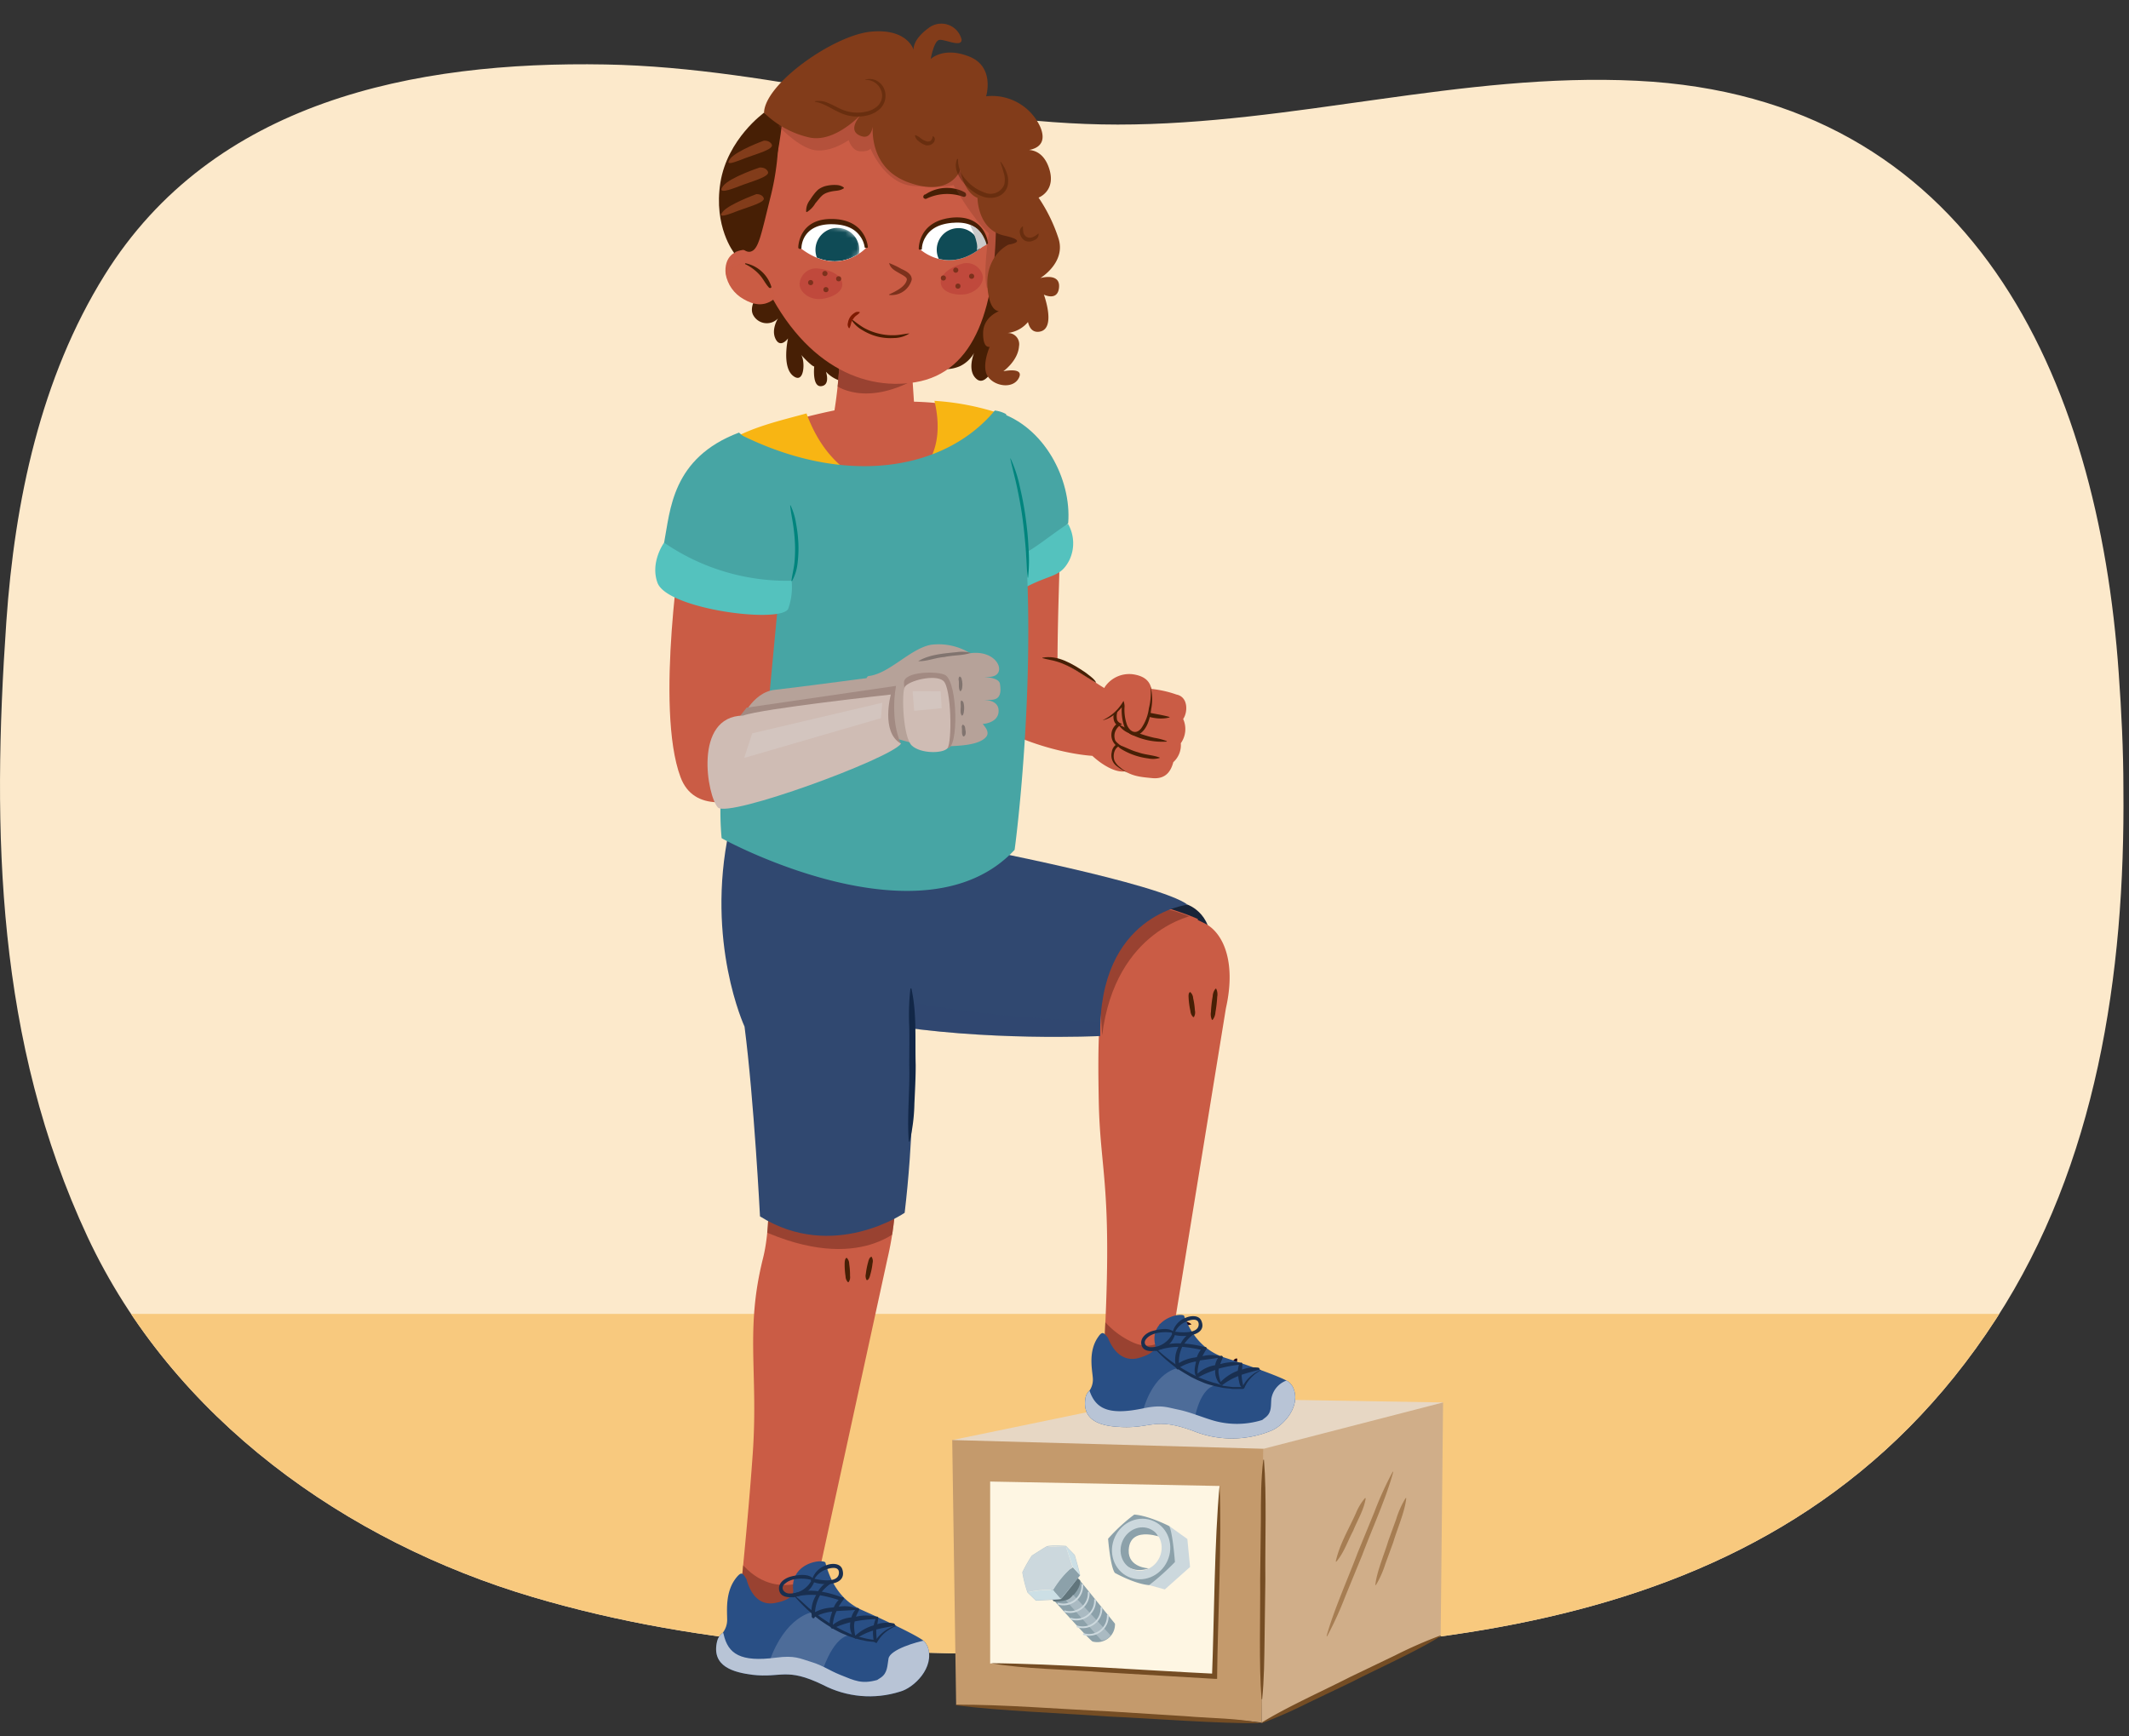 <svg xmlns="http://www.w3.org/2000/svg" xmlns:xlink="http://www.w3.org/1999/xlink" width="380" height="310" viewBox="0 0 380 310"><rect x="0" y="0" width="380" height="310" fill="#333333" stroke="none"/><defs><clipPath id="a"><path d="M379,140.75c.33,33.39-4.85,67.15-22.71,94.69C318.34,294,251,295.37,189.48,295.37c-31.94,0-63.4-1.08-94.35-10.24-33.28-9.85-64.3-31.81-79.51-64.32C-.63,186-1.49,148.69,1.13,111c1.5-21.63,6.14-43.55,17.52-61.85C38,18,74,10.9,108.06,11.51c30.89.55,60.49,10.73,91.45,10.73,31.33,0,61.43-9.35,92.66-7.82,59.76,2.92,82.35,52.93,86,105.82C378.65,127,379,133.88,379,140.75Z" fill="#fce9cb"/></clipPath><clipPath id="b"><path d="M153.15,148.16c-14.32-3.34-21.48,1.27-21.48,1.27s-5.09,11,1.91,32.75c0,0,5.94,29.13,2.62,42.41-3.25,12.95-.82,20.37-1.85,35s-2.65,28.27-2.41,28.27l3.2,2.86,9.25-1.69,14-64.27a59.2,59.2,0,0,0,1.45-9.82l2.55-40.19S167.47,151.5,153.15,148.16Z" fill="#ca5c45"/></clipPath><clipPath id="c"><path d="M214.85,164.76a33,33,0,0,0-7.77-2.76c-.5-.11-3.8-.64-4.07-.35a20.34,20.34,0,0,0-4.17,7c-3.06,8-2.87,19.12-2.73,27.58.21,13.52,2.7,15.41.8,47.22l3.27,4.87,8-3L218.81,180C220.72,171.55,218.23,166.3,214.85,164.76Z" fill="#ca5c45"/></clipPath><clipPath id="d"><path d="M230.75,247.6a3.57,3.57,0,0,0-.68-.85c-1.1-.87-8.58-3.44-11.38-4.34-2.5-.81-5.53-2.67-7.37-7.55-1-.54-6.15.79-5.14,5.21.29,1.29-1.72,2-2.76,2.32-4.09,1.25-5.56-3.41-5.67-3.55-.7-.91-1-1.23-1.7-.21-1.82,2.52-1.14,5.71-1,7.3a3.48,3.48,0,0,1-.57,2.31,2.34,2.34,0,0,0-.75,1.44c-.66,4.4,3.53,5,6.75,5.1,5.15.16,5.79-1.79,12.49.68a18.38,18.38,0,0,0,13.68.06C229,254.7,232.39,251,230.75,247.6Z" fill="none"/></clipPath><clipPath id="e"><path d="M165.58,294a3.81,3.81,0,0,0-.6-.95c-1-1-8.32-4.36-11-5.55-2.44-1.06-5.31-3.28-6.67-8.58-.95-.65-6.29.31-5.73,5,.16,1.39-1.94,2-3,2.21-4.26,1-5.26-4.07-5.36-4.23-.62-1-.84-1.38-1.7-.36-2.1,2.49-1.74,5.91-1.73,7.6a3.8,3.8,0,0,1-.8,2.38A2.55,2.55,0,0,0,128,293c-1.11,4.58,3.06,5.58,6.3,6,5.19.61,6-1.38,12.56,1.79A18,18,0,0,0,160.66,302C163.06,301.36,166.89,297.76,165.58,294Z" fill="none"/></clipPath><clipPath id="f"><path d="M173.51,151.3s33.39,6.41,38.48,10.22c0,0-16,1.7-15.61,23.44,0,0-20.8,1-38.93-2.16l-6.53-30.19Z" fill="#304870"/></clipPath><clipPath id="g"><path d="M149.93,61.65A80.46,80.46,0,0,1,148.65,75c1,2.27,2.77,2,6.94,1.8a9.53,9.53,0,0,0,7.62-3.89l-.75-11.35Z" fill="#ca5c45"/></clipPath><clipPath id="h"><path d="M129.52,48.93c-.33-3,1.55-4.49,4-4.32,1.31.09,3.67,2.27,4.35,3.88.25.57,1.68,3.77.41,4.8-1.89,1.55-3.78,1.15-5.57.1A6.44,6.44,0,0,1,129.52,48.93Z" fill="none"/></clipPath><clipPath id="i"><path d="M154.64,44.21s-4.89,5.48-11.87,0c0,0,0-4.8,5.59-4.94A5.84,5.84,0,0,1,154.64,44.21Z" fill="none"/></clipPath><mask id="j" x="140.38" y="39.99" width="13.54" height="8.52" maskUnits="userSpaceOnUse"><path d="M140.38,42.76s5.58-6.26,13.54,0c0,0,0,5.47-6.38,5.64A6.66,6.66,0,0,1,140.38,42.76Z" fill="#fff"/></mask><clipPath id="k"><path d="M164.32,44.53s5.37,5,11.78-1.16c0,0-.47-4.76-6-4.38A5.83,5.83,0,0,0,164.32,44.53Z" fill="none"/></clipPath><clipPath id="l"><path d="M164,45s6.84,4.85,14.06-2.06c0,0-.53-5.38-6.79-4.94S164,45,164,45Z" fill="none"/></clipPath></defs><g style="isolation:isolate"><path d="M379,140.75c.33,33.39-4.85,67.15-22.71,94.69C318.34,294,251,295.37,189.48,295.37c-31.94,0-63.4-1.08-94.35-10.24-33.28-9.85-64.3-31.81-79.51-64.32C-.63,186-1.49,148.69,1.13,111c1.5-21.63,6.14-43.55,17.52-61.85C38,18,74,10.9,108.06,11.51c30.89.55,60.49,10.73,91.45,10.73,31.33,0,61.43-9.35,92.66-7.82,59.76,2.92,82.35,52.93,86,105.82C378.65,127,379,133.88,379,140.75Z" fill="#fce9cb"/><g clip-path="url(#a)"><rect x="-23.45" y="234.57" width="421.92" height="148.91" fill="#f8c97e"/></g><path d="M212,161.52s5.22,1.81,3.84,8.81l-9.65,11.77-9.8,2.86-4.09-11.56,9.54-12.62Z" fill="#182438"/><path d="M257.57,250.38l-51-.85L170,257.09s6.13,13,6.11,12,70.21-1.93,70.21-1.93Z" fill="#e7d7c4"/><path d="M153.15,148.16c-14.32-3.34-21.48,1.27-21.48,1.27s-5.09,11,1.91,32.75c0,0,5.94,29.13,2.62,42.41-3.25,12.95-.82,20.37-1.85,35s-2.65,28.27-2.41,28.27l3.2,2.86,9.25-1.69,14-64.27a59.2,59.2,0,0,0,1.45-9.82l2.55-40.19S167.47,151.5,153.15,148.16Z" fill="#ca5c45"/><g clip-path="url(#b)"><path d="M161.42,218.64s-7.63,9.23-25.93.79l-3.18-7.79,29.91-2.55Z" fill="#803627" opacity="0.67"/><path d="M146.63,280.84s-7.91,5.89-14.44-1.9l-1.31,8.75,10,3.81,7.65-3.77-1.92-6.89" fill="#803627" opacity="0.67"/></g><path d="M172.08,152.93s33.3,7.32,41.73,11.14l-3.07,16.07s-21.79,6-59,.79Z" fill="#ca5c45"/><path d="M214.85,164.76a33,33,0,0,0-7.77-2.76c-.5-.11-3.8-.64-4.07-.35a20.34,20.34,0,0,0-4.17,7c-3.06,8-2.87,19.12-2.73,27.58.21,13.52,2.7,15.41.8,47.22l3.27,4.87,8-3L218.81,180C220.72,171.55,218.23,166.3,214.85,164.76Z" fill="#ca5c45"/><g clip-path="url(#c)"><path d="M213.29,163.33s-14.21,2.44-16.57,21.51l-.21-3.38s-3.11-12.62-3.11-13.1,10-14.79,10-14.79Z" fill="#803627" opacity="0.67"/><path d="M211.38,234.07s-3,8.75-9.55,5.41a14.91,14.91,0,0,1-7.79-9.23v13.21s8.27,5.41,8.75,5.25,10.6-5.54,10.6-5.54Z" fill="#803627" opacity="0.67"/></g><path d="M226.42,252.05c-2.58.28-5.15.24-7.73.28s-5.15.06-7.73,0-5.16-.16-7.74-.39a40.3,40.3,0,0,1-7.64-1.23v-.09c2.59.13,5.13.45,7.69.62s5.13.27,7.69.31,5.15,0,7.72.06a58.72,58.72,0,0,1,7.73.32Z" fill="#1d0012"/><path d="M198.13,240a8.47,8.47,0,0,0,3.39,4.69c2.71,1.76,3.49,2.67,3.22,3.92s-4.81.3-6.85.46-3.24-2.54-1.69-5.24A24.85,24.85,0,0,0,198.13,240Z" fill="#3d3433"/><path d="M212.61,236.46a3.06,3.06,0,0,1-1.43.07c-.47,0-.93,0-1.39,0s-.93,0-1.39.05a3.21,3.21,0,0,1-1.44,0l0-.09a2.39,2.39,0,0,1,1.38-.56,8.93,8.93,0,0,1,1.47-.14,9.08,9.08,0,0,1,1.47.1,2.26,2.26,0,0,1,1.39.54Z" fill="#1d0012"/><path d="M211.93,241.68a1.57,1.57,0,0,1-1,.43l-1,.23-1,.23a1.64,1.64,0,0,1-1.06.05l0-.09a1.47,1.47,0,0,1,.89-.63,8.64,8.64,0,0,1,1-.32,7.19,7.19,0,0,1,1-.17,1.38,1.38,0,0,1,1.08.18Z" fill="#1d0012"/><path d="M214,246.39a1.51,1.51,0,0,1,.17-1.19,8.68,8.68,0,0,1,.54-1,8.06,8.06,0,0,1,.73-.93,1.56,1.56,0,0,1,1-.66l.06.07a2.1,2.1,0,0,1-.52,1c-.21.3-.41.6-.6.92s-.39.62-.58.93a2,2,0,0,1-.71.91Z" fill="#1d0012"/><path d="M219.72,245.78c-.35-.26-.3-.6-.29-.91a3.23,3.23,0,0,1,.16-.92,3.34,3.34,0,0,1,.41-.85c.17-.25.33-.54.75-.58l.08.07a1.36,1.36,0,0,1-.22.85c-.1.25-.2.49-.28.75s-.14.5-.2.76,0,.52-.31.82Z" fill="#1d0012"/><path d="M164.62,295.41c-2.4,1.68-5.39,2.13-8.21,2.46a57.3,57.3,0,0,1-8.59.21c-2.86-.14-5.71-.39-8.54-.77a52.3,52.3,0,0,1-8.41-1.64l0-.1c2.85.25,5.65.7,8.48,1s5.65.56,8.49.68a61.51,61.51,0,0,0,8.48-.13,29.59,29.59,0,0,0,8.24-1.81Z" fill="#1d0012"/><path d="M230.75,247.6a3.57,3.57,0,0,0-.68-.85c-1.1-.87-8.58-3.44-11.38-4.34-2.5-.81-5.53-2.67-7.37-7.55-1-.54-6.15.79-5.14,5.21.29,1.29-1.72,2-2.76,2.32-4.09,1.25-5.56-3.41-5.67-3.55-.7-.91-1-1.23-1.7-.21-1.82,2.52-1.14,5.71-1,7.3a3.48,3.48,0,0,1-.57,2.31,2.34,2.34,0,0,0-.75,1.44c-.66,4.4,3.53,5,6.75,5.1,5.15.16,5.79-1.79,12.49.68a18.38,18.38,0,0,0,13.68.06C229,254.7,232.39,251,230.75,247.6Z" fill="#294f85"/><g clip-path="url(#d)"><path d="M210.34,244.23s-4.49.45-6.49,8.19l9.21,1.83s.72-6.24,3.85-6.93C216.91,247.32,211.17,245.35,210.34,244.23Z" fill="#4d6c99"/><path d="M189.08,248.06c1.15-2.11,4.51-2.33,5.38.2,1.1,3.24,3.38,4.47,9.57,3.18,3.28-.69,4.14-.21,6.32.23,2,.41,4.26,1.37,6.22,1.94a15.14,15.14,0,0,0,8.72-.1l.63-.49c1.08-.88.89-2,1-3.29a4.19,4.19,0,0,1,3.07-3.38c.27-2.86,0-5.64,1.57-8.21,1.39-2.24,4.39-2.31,5.55.2,2.62,5.66.11,13.6-4,17.91-4.51,4.75-10.65,6-16.94,4.69-2.95-.63-5.42-2.49-8.4-2.87s-6.31.26-9.46-.19C194.63,257.36,186.37,253.06,189.08,248.06Z" fill="#b8c4d6"/><path d="M205.45,239.94A17.17,17.17,0,0,0,207,241.7a19.77,19.77,0,0,0,1.74,1.56c.3.26.61.49.92.73s.64.46,1,.68.66.42,1,.61.67.41,1,.58l1.06.52,1.09.46a9.23,9.23,0,0,0,1.12.38c.39.1.76.24,1.15.3l1.16.24c.39.07.79.09,1.19.14l.59.07h.59l1.19,0a.38.38,0,0,0,.34-.25,3.09,3.09,0,0,1,.27-.55,3.63,3.63,0,0,1,.35-.55,3.74,3.74,0,0,1,.41-.5,4.08,4.08,0,0,1,.46-.47,4.18,4.18,0,0,1,.5-.43l.55-.37a1.05,1.05,0,0,1,.29-.17l.3-.15.61-.3h0a0,0,0,0,0,0,0s0,0,0,0l-.65.24a3.46,3.46,0,0,0-.62.28l-.6.34a5.52,5.52,0,0,0-.55.4l-.27.22-.24.24a5.56,5.56,0,0,0-.87,1.07,3.91,3.91,0,0,0-.32.61l0,0-1.15,0-.58,0-.57-.07-1.14-.15L217.2,247a8.72,8.72,0,0,1-1.11-.31,10.82,10.82,0,0,1-1.09-.38l-1.07-.42-1-.5c-.36-.16-.68-.36-1-.54s-.68-.38-1-.59-.66-.4-1-.63-.64-.43-.94-.66a28,28,0,0,1-3.47-3.05,0,0,0,0,0,0,0A0,0,0,0,0,205.45,239.94Z" fill="#192f50"/></g><path d="M206.33,241.18a12.42,12.42,0,0,1,4-.73,5,5,0,0,0-.43,3.57.19.19,0,0,0,.08.23.43.43,0,0,0,0,.05.24.24,0,0,0,.47-.11v0a8.53,8.53,0,0,1,3-1.13s0,.09,0,.14c-.15.78-.45,1.87.09,2.55a.26.26,0,0,0,.37.13,15.63,15.63,0,0,1,3-1.29,3.27,3.27,0,0,0,.91,2.59l.08,0a.23.23,0,0,0,.31.07,11.32,11.32,0,0,1,2.81-1.58,4.38,4.38,0,0,0,.11.82c.1.4.16,1.2.72,1.2a.1.1,0,0,0,.09-.11,15.78,15.78,0,0,1-.32-1.8c0-.11,0-.23,0-.34,1-.35,2.1-.62,3.25-.92.09,0-.16-.33-.24-.35a6.11,6.11,0,0,0-2.95.35,9.28,9.28,0,0,0,.07-1.06.23.23,0,0,0-.35-.17,8.07,8.07,0,0,0-3.6.25c.12-.36.26-.71.42-1.1a.27.27,0,0,0-.43-.32,6.41,6.41,0,0,0-3.17,0,12.41,12.41,0,0,1,.7-1.24.26.26,0,0,0-.32-.39,19.46,19.46,0,0,0-3.6-.62,8.24,8.24,0,0,1,1.71-1.73c.09-.08-.26-.42-.36-.37a4.89,4.89,0,0,0-2,2.07,9.74,9.74,0,0,0-4.51.83C206,240.74,206.15,241.24,206.33,241.18Zm11.15,3.73a3.45,3.45,0,0,1,.05-.57,23.28,23.28,0,0,1,3.61-.69,6.53,6.53,0,0,0-.21,1.07,8.42,8.42,0,0,0-3.06,2A7.56,7.56,0,0,1,217.48,244.91Zm-3.73.33a6,6,0,0,1,.43-2.36c1.07-.17,2.16-.28,3.23-.46a3.44,3.44,0,0,0-.53,1.31A6.17,6.17,0,0,0,213.75,245.24Zm-3.33-1.89a6.39,6.39,0,0,1,.59-2.9,25.68,25.68,0,0,1,3.33.52,4.16,4.16,0,0,0-.71,1.31l-.44.09A7.13,7.13,0,0,0,210.42,243.35Z" fill="#192f50"/><path d="M203.76,240.18c.36,1.24,2,1.14,3,.84a4,4,0,0,0,2.93-2.67c1.86.46,5.83.05,4.74-2.55-.45-1.09-2-.92-2.86-.51a3.73,3.73,0,0,0-2.22,2.37c-.94-.72-2.76-.3-3.77,0S203.38,238.93,203.76,240.18Zm6-2.43a3.74,3.74,0,0,1,1.51-1.59c.62-.35,2.6-1.15,2.68.22C214,238.14,211,237.91,209.73,237.75ZM204.62,239c1-1.15,3.1-1.29,4.55-1.09a.23.23,0,0,0,.05.25,4.35,4.35,0,0,1-2.4,2.14,4.45,4.45,0,0,1-1.4.22C204.6,240.52,203.91,239.81,204.62,239Z" fill="#192f50"/><path d="M165.58,294a3.81,3.81,0,0,0-.6-.95c-1-1-8.32-4.36-11-5.55-2.44-1.06-5.31-3.28-6.67-8.58-.95-.65-6.29.31-5.73,5,.16,1.39-1.94,2-3,2.21-4.26,1-5.26-4.07-5.36-4.23-.62-1-.84-1.38-1.7-.36-2.1,2.49-1.74,5.91-1.73,7.6a3.8,3.8,0,0,1-.8,2.38A2.55,2.55,0,0,0,128,293c-1.11,4.58,3.06,5.58,6.3,6,5.19.61,6-1.38,12.56,1.79A18,18,0,0,0,160.66,302C163.06,301.36,166.89,297.76,165.58,294Z" fill="#294f85"/><g clip-path="url(#e)"><path d="M144.94,287.83s-4.76.74-7.58,8.72l9.12,2.72s1.88-6.87,5.11-7.33C151.59,291.94,145.67,289.08,144.94,287.83Z" fill="#4d6c99"/><path d="M123.75,291.1c1.38-2.12,4.8-2.07,5.41.67.79,3.5,3,5,9.35,4.17,3.38-.44,4.2.14,6.36.79,2,.61,3.18,1.51,5.1,2.28,2.62,1.06,3.84,1.68,6.59.92.23-.14.47-.29.69-.45,1.18-.84,1.11-2.07,1.34-3.38.28-1.62,5.08-3,6.66-3.27.58-3,.58-5.95,2.44-8.51,1.63-2.24,4.67-2.05,5.59.69,2.06,6.18-1.29,14.32-5.87,18.5-5,4.62-11.38,5.42-17.59,3.48-2.92-.91-5.22-3.09-8.2-3.74s-6.39-.27-9.54-1C128.4,301.37,120.5,296.13,123.75,291.1Z" fill="#b8c4d6"/><path d="M140.86,283.76c.53.55,1,1.1,1.62,1.62s1.11,1,1.7,1.53c.28.26.59.49.89.72s.61.46.91.7.59.47.92.68l.95.64,1,.58c.32.21.68.36,1,.54a10,10,0,0,0,1,.51c.35.16.7.33,1.06.47l1.12.38c.36.14.77.19,1.15.3a11.55,11.55,0,0,0,1.17.24l1.2.18-.43.27c.07-.13.14-.23.21-.34a3.55,3.55,0,0,1,.23-.31,6.8,6.8,0,0,1,.5-.57c.18-.18.37-.35.56-.51a6.37,6.37,0,0,1,.62-.44,7,7,0,0,1,.66-.36,4.32,4.32,0,0,1,.67-.28,6,6,0,0,1,.69-.21c.11,0,.23,0,.35-.06L161,290l0,0s0,0,0,0l-.34.08c-.11,0-.22.05-.33.1s-.44.14-.66.24a4.65,4.65,0,0,0-.63.32,5.6,5.6,0,0,0-.61.38,6.4,6.4,0,0,0-1.88,2.07h0a.05.05,0,0,1,0,0l-1.26-.13a7.07,7.07,0,0,1-1.22-.21,11.67,11.67,0,0,1-1.2-.29l-1.15-.37c-.38-.13-.74-.3-1.11-.45a11.91,11.91,0,0,1-1.08-.51c-.34-.19-.71-.35-1-.57l-1-.62-1-.67c-.32-.21-.61-.47-.92-.7s-.6-.49-.88-.75-.58-.5-.85-.77c-.56-.53-1.1-1.08-1.61-1.65a20.68,20.68,0,0,1-1.45-1.77s0,0,0,0h.05Z" fill="#192f50"/></g><path d="M141.56,285.17a12.06,12.06,0,0,1,4.13-.41,5.46,5.46,0,0,0-.8,3.71.24.24,0,0,0,.05.26.07.07,0,0,1,0,0,.25.25,0,0,0,.49-.08v0a8.81,8.81,0,0,1,3.11-.93.88.88,0,0,0-.05.15c-.24.8-.66,1.93-.17,2.69a.24.24,0,0,0,.35.17,16.27,16.27,0,0,1,3.11-1.1,3.53,3.53,0,0,0,.66,2.8l.08,0a.23.23,0,0,0,.31.1,11.45,11.45,0,0,1,3-1.42,6.22,6.22,0,0,0,0,.87c.06.43,0,1.28.61,1.33a.11.11,0,0,0,.1-.11,17.53,17.53,0,0,1-.14-1.93c0-.11,0-.23,0-.35,1.08-.28,2.19-.47,3.39-.68.09,0-.14-.37-.21-.4a6,6,0,0,0-3,.12,8.55,8.55,0,0,0,.18-1.11.24.24,0,0,0-.34-.22,8,8,0,0,0-3.65,0c.15-.37.33-.73.53-1.12a.28.28,0,0,0-.4-.38,6.33,6.33,0,0,0-3.21-.28,13.72,13.72,0,0,1,.85-1.25c.17-.23,0-.55-.29-.43a18.89,18.89,0,0,0-3.57-1,8.46,8.46,0,0,1,1.9-1.66c.1-.08-.21-.48-.33-.43a5.23,5.23,0,0,0-2.23,2,9.63,9.63,0,0,0-4.64.5C141.24,284.68,141.37,285.23,141.56,285.17Zm10.89,4.9a5,5,0,0,1,.1-.6,23.92,23.92,0,0,1,3.73-.42,6.89,6.89,0,0,0-.33,1.12,8.3,8.3,0,0,0-3.3,1.86A8.58,8.58,0,0,1,152.45,290.07Zm-3.8,0a6.53,6.53,0,0,1,.67-2.45c1.11-.08,2.22-.1,3.32-.2a3.7,3.7,0,0,0-.67,1.33A6.23,6.23,0,0,0,148.65,290.09Zm-3.18-2.27a7.08,7.08,0,0,1,.9-3,24.07,24.07,0,0,1,3.32.84,4.2,4.2,0,0,0-.86,1.31l-.45.06A7.16,7.16,0,0,0,145.47,287.82Z" fill="#192f50"/><path d="M139.07,283.9c.24,1.34,1.9,1.38,3,1.15a4.22,4.22,0,0,0,3.23-2.56c1.83.64,5.89.55,5.06-2.27-.35-1.2-1.93-1.15-2.84-.79a3.93,3.93,0,0,0-2.49,2.3c-.88-.84-2.76-.55-3.82-.28S138.82,282.55,139.07,283.9Zm6.29-2a4,4,0,0,1,1.68-1.54c.67-.32,2.75-1,2.7.45C149.66,282.64,146.66,282.14,145.36,281.86Zm-5.3.89c1.14-1.12,3.27-1.09,4.71-.75a.24.24,0,0,0,0,.26,4.54,4.54,0,0,1-2.64,2.06,4.65,4.65,0,0,1-1.44.11C139.89,284.33,139.26,283.53,140.06,282.75Z" fill="#192f50"/><path d="M173.51,151.3s33.39,6.41,38.48,10.22c0,0-16,1.7-15.61,23.44,0,0-20.8,1-38.93-2.16l-6.53-30.19Z" fill="#304870"/><g clip-path="url(#f)"><path d="M200.14,182.46c-.69,0-29.65-.29-47-6l.71,15.13,46.28-2.38Z" fill="#304870" opacity="0.26" style="mix-blend-mode:multiply"/></g><path d="M225.22,307.58c-1.06-.67-54.56-3.19-54.56-3.19l-.7-47.3,55.58,1.56Z" fill="#c49a6c"/><polygon points="225.54 258.65 257.57 250.38 257.14 292.04 225.22 307.58 225.54 258.65" fill="#d0ae89"/><path d="M225.22,307.64c-7.9.1-19.3-.84-27.31-1.19-8-.58-19.37-1-27.25-2v-.11c7.9-.08,19.31.83,27.31,1.19l13.64.86c4.46.39,9.4.34,13.61,1.26Z" fill="#754d24"/><path d="M225.6,260.61c.52,6.16.18,15.11.25,21.38l-.14,10.69c-.05,3.56-.07,7.12-.43,10.68h-.11c-.5-6.16-.19-15.11-.25-21.38l.13-10.68c0-3.57,0-7.13.43-10.69Z" fill="#754d24"/><path d="M251,267.45c-.23,2.41-1.64,5.56-2.32,7.89l-1.41,3.86a17.38,17.38,0,0,1-1.68,3.77l-.11,0c.25-2.41,1.63-5.57,2.32-7.9l1.4-3.86a16.43,16.43,0,0,1,1.69-3.76l.11,0Z" fill="#a67d52"/><path d="M248.68,262.76c-1.16,4.44-3.9,10.47-5.52,14.82l-3,7.32a64.64,64.64,0,0,1-3.27,7.2l-.11,0c1.19-4.43,3.9-10.48,5.52-14.82l3-7.32a59.67,59.67,0,0,1,3.28-7.2l.1,0Z" fill="#a67d52"/><path d="M243.77,267.45c-.32,2.12-1.47,3.9-2.25,5.85-1,1.86-1.61,3.88-3,5.5l-.11,0c.66-3.08,2.33-5.81,3.61-8.67a9.83,9.83,0,0,1,1.63-2.69l.11.05Z" fill="#a67d52"/><path d="M257.16,292.09c-4.34,2.74-11.15,5.75-15.78,8.14l-8,3.83a82.76,82.76,0,0,1-8.13,3.57l-.05-.1c4.36-2.72,11.14-5.76,15.78-8.14l8-3.84a81.72,81.72,0,0,1,8.13-3.57l.05.11Z" fill="#754d24"/><polygon points="217.67 265.29 216.79 299.26 176.73 296.99 176.73 264.5 217.67 265.29" fill="#fef6e3"/><polygon points="208.72 272.46 211.93 274.76 212.41 279.75 207.91 283.76 205.11 282.99 208.74 277.67 208.72 272.46" fill="#ccd8dd"/><path d="M187.69,285.25s6.72,7.51,7.32,7.81a3.17,3.17,0,0,0,4-3.18l-8-9.88S186.83,282.75,187.69,285.25Z" fill="#8ca1aa"/><path d="M188.09,285.9a5.87,5.87,0,0,0,2.69-.42c.89-.55,2.22-2.24,2-3.35l-1.39-1-4.15,3.74Z" fill="#61757c"/><path d="M190.26,285.74l6.33,7.12a2,2,0,0,0,1.63-.91l-6.7-7.26A2.38,2.38,0,0,1,190.26,285.74Z" fill="#ccd8dd" opacity="0.47"/><path d="M184.92,285.7l-1.47-1.43a20.71,20.71,0,0,1-.91-3.55,25.7,25.7,0,0,1,1.66-2.94s2-1.29,2.57-1.61,3.47-.11,3.47-.11l1.53,1.58s1,3.4.92,3.55-3.17,4.14-3.39,4.23S184.92,285.7,184.92,285.7Z" fill="none" stroke="#bbcbd3" stroke-miterlimit="10" stroke-width="0.15"/><path d="M183.45,284.27a14.7,14.7,0,0,1,4.55-.39,15.21,15.21,0,0,1,3.45-4.09l-1.21-3.73-3.47.11-2.57,1.61-1.66,2.94A16.12,16.12,0,0,0,183.45,284.27Z" fill="#ccd8dd"/><path d="M189.36,285.44,188,283.88s2-3.11,3.5-4.07l1.29,1.42S190.19,284.46,189.36,285.44Z" fill="#8ca1aa"/><path d="M184.92,285.7l-1.47-1.43a18.08,18.08,0,0,1,4.55-.39l1.36,1.56S185,285.67,184.92,285.7Z" fill="#ccdfe5"/><path d="M192.79,281.23l-1.29-1.42-1.26-3.75,1.53,1.58S192.78,281.11,192.79,281.23Z" fill="#ccdfe5"/><path d="M188.91,286.32a3.36,3.36,0,0,0,4.27-3.36" fill="none" stroke="#ccd8dd" stroke-linecap="round" stroke-miterlimit="10" stroke-width="0.32"/><path d="M190.05,287.67a3.35,3.35,0,0,0,4.27-3.35" fill="none" stroke="#ccd8dd" stroke-linecap="round" stroke-miterlimit="10" stroke-width="0.32"/><path d="M191.19,289a3.34,3.34,0,0,0,4.26-3.35" fill="none" stroke="#ccd8dd" stroke-linecap="round" stroke-miterlimit="10" stroke-width="0.32"/><path d="M192.32,290.39a3.35,3.35,0,0,0,4.27-3.35" fill="none" stroke="#ccd8dd" stroke-linecap="round" stroke-miterlimit="10" stroke-width="0.32"/><path d="M193.46,291.75a3.36,3.36,0,0,0,4.27-3.36" fill="none" stroke="#ccd8dd" stroke-linecap="round" stroke-miterlimit="10" stroke-width="0.32"/><path d="M202.45,270.4a31.52,31.52,0,0,0-4.67,4.31s.39,5,1.21,6.1c0,0,3.58,2,6.12,2.18a44,44,0,0,0,4.6-4.12s-.36-5-1-6.41C208.72,272.46,205,270.56,202.45,270.4Zm4.85,7.86a4,4,0,1,1-2-5.36A4,4,0,0,1,207.3,278.26Z" fill="#8ca1aa"/><path d="M205.07,280s-3.76-.1-3.61-3.27c.22-4.85,6.9-1.76,5.27-2.52-.2-.09-.77-2-2.56-2.27s-3.8,1.52-4.52,3.62S201,281.39,205.07,280Z" fill="#8ca1aa"/><ellipse cx="203.68" cy="276.55" rx="4.69" ry="4.38" transform="translate(-132.78 345.56) rotate(-65.22)" fill="none" stroke="#ccd8dd" stroke-miterlimit="10" stroke-width="1.54"/><path d="M176.73,296.93c11.6.08,28.33,1.32,40.08,1.88l-.48.44c.39-10,.42-24.24,1.35-34,.43,9.77-.34,24.07-.44,34v.47l-.47,0-20-1.18c-6.55-.52-13.81-.55-20-1.61Z" fill="#754d24"/><path d="M217.07,176.51a2.27,2.27,0,0,1,.19,1.43,23.66,23.66,0,0,1-.32,2.78,2.39,2.39,0,0,1-.51,1.36l-.11,0a2.41,2.41,0,0,1-.18-1.43,21.69,21.69,0,0,1,.31-2.78,2.32,2.32,0,0,1,.51-1.36l.11,0Z" fill="#471f05"/><path d="M212.46,177.13a1.55,1.55,0,0,1,.5,1.06,14.1,14.1,0,0,1,.32,2.23,1.59,1.59,0,0,1-.19,1.16l-.11,0a1.59,1.59,0,0,1-.5-1.06,14.1,14.1,0,0,1-.32-2.23c0-.23-.13-1.1.3-1.18Z" fill="#471f05"/><path d="M162.59,161s1.85,30.7-1.12,55.52c0,0-12.77,8.81-25.82.64,0,0-1.06-20.73-2.76-33.88,0,0-7-15.06-2.76-35Z" fill="#304870"/><path d="M155.26,72.16A107.62,107.62,0,0,0,132.62,78s17.17,14.79,28.12,12.54S175.1,73.42,175.1,73.42A50.55,50.55,0,0,0,155.26,72.16Z" fill="#ca5c45"/><path d="M130,78.75l12.7,16.81L174.93,91l4.54-16.83a46.31,46.31,0,0,0-12.68-2.61c4.2,17.82-16,21-22.84,2.25C138.94,75.17,134.1,76.28,130,78.75Z" fill="#f8b513"/><path d="M186.86,85c3.47,7.23,2,13.17,1.89,32.8a74.83,74.83,0,0,1,6.84,4.07c5.18,3.62,12.31,4.32,7.11,14.38-1.69,3.27-5.92.39-7.73-1.31-7.87-.55-24-5.7-23.69-14.14.65-19.76-4-21.47-4-21.47Z" fill="#ca5c45"/><path d="M195.63,127.55s-.47,9.64,4.88,9.82.63-12.53-1.61-12.44S195.63,127.55,195.63,127.55Z" fill="#ca5c45"/><path d="M210,124a19.57,19.57,0,0,0-7.4-1.09c-1.17,0-1.76,1.32-1.26,2.9a1.82,1.82,0,0,0-1.36.22c-.92.48-1.37,2.79-.2,3.34a2.28,2.28,0,0,0-1.07,2.36c.07.74.41.92.87,1.34-1,.38-1.39,2.57-.35,3.47,2.31,2,3.82,2.13,6.45,2.38,2.43.22,3.33-1.29,3.74-2.85a4.1,4.1,0,0,0,1.34-3.38,4.37,4.37,0,0,0,.42-4.33C212,127.21,212.14,124.44,210,124Z" fill="#ca5c45"/><path d="M205.23,122.33l-1.6,0c-1.52,0-2.53,2-2.1,3.34l.11.32h-.36c-1.36-.28-2.11,1-1.94,2.22,0,.6.49.86.95,1.07a2.4,2.4,0,0,0-1.37,1.86,2.27,2.27,0,0,0,.12,1c.14.34.67.7,1,1-1.15.17-1.49,1.73-1.1,2.71a3.28,3.28,0,0,0,1,1.15,9.61,9.61,0,0,0,1.32.95,9.61,9.61,0,0,1-2.09-1.3,2.4,2.4,0,0,1-.73-2.38,1.9,1.9,0,0,1,1-1.47l-.08.41a2.49,2.49,0,0,1,.19-4.11l.05.49c-1-.52-1-1.81-.66-2.72a2,2,0,0,1,2.35-1.35l-.25.32c-.4-1.63.82-3.76,2.57-3.66l1.6.13Z" fill="#471f05"/><path d="M199.39,133h0c.09-.14,0-.05,0-.08l.13,0c1.22.38,2.34,1.06,3.59,1.38,1.28.47,2.59.47,3.88.94v.08a4.23,4.23,0,0,1-2.06.08,12.19,12.19,0,0,1-4.85-1.7,2.49,2.49,0,0,1-.74-.74s0,.07,0-.07h0l-.05.07Z" fill="#471f05"/><path d="M199.67,129.31a25.43,25.43,0,0,0,6.35,2.41,10.74,10.74,0,0,1,2.24.59v.09a12.33,12.33,0,0,1-6.81-1.53,4.18,4.18,0,0,1-1.83-1.5l.06-.06Z" fill="#471f05"/><path d="M200.48,125.6c1.45.36,2.63,1.13,4.06,1.49s2.78.5,4.21.91v.08c-2.18.59-4.5-.26-6.48-1.14a4.7,4.7,0,0,1-1.83-1.26l0-.08Z" fill="#471f05"/><path d="M202.52,120.43a5.24,5.24,0,0,0-5.29,2.17,12.65,12.65,0,0,0-1,2.27,5.28,5.28,0,0,0-.62,2.68c.15.72.57,1,1.38.92,1.15-.12,2.85-2,3.41-2.84.15.27-.34,2.87.77,4.48,1.4,2,3.35-.11,3.66-1.51C205.71,124.63,206.65,121.21,202.52,120.43Z" fill="#ca5c45"/><path d="M196.82,128.57a8.23,8.23,0,0,0,3.71-3.44,2.83,2.83,0,0,1,.19,1,8.15,8.15,0,0,0,.44,3.3c.52,1.23,1.63,1.78,2.56.56a8,8,0,0,0,1.34-3.54,10.89,10.89,0,0,0,.28-3.9,8.72,8.72,0,0,1,.14,4c-.21,1.59-.63,3.59-2.16,4.54-1.15.69-2.31-.43-2.66-1.41a9,9,0,0,1-.39-3.91h.38c-1,1.22-2.23,2.51-3.83,2.81Z" fill="#471f05"/><path d="M186.06,117.42c2.71-.55,5.41,1.13,7.58,2.57.54.42,1.87,1.32,2,1.9-2.33-1.3-4.39-3-7-3.78-.85-.27-1.67-.35-2.59-.62l0-.07Z" fill="#471f05"/><path d="M167.86,24.38s7.55,17.63,7.9,21.68-2.25,14.39-4.24,16.36a24.54,24.54,0,0,1-4.27,3.32,6.62,6.62,0,0,0,4.05-.35A5.73,5.73,0,0,0,173.87,63s-1.38,3.22.49,4.71,3.84-3.74,3.84-3.74l-.07-5.14,5.4-5.54,1.71-15.05L173.39,23.72Z" fill="#471f05"/><path d="M129.84,39.38s2.54,10.28,4,11.67l1.5,1.4s-1.75,2.26-.9,3.8a2.75,2.75,0,0,0,4.42.6s-1.29,2-.41,3.7,2.2-.13,2.2-.13-1.15,5.06.91,6.68,2.17-2.7,1.44-3.74c0,0,1.8,2,2.33,2.07,0,0-.41,3.7,1.26,3.51s.83-2.58.83-2.58a5.87,5.87,0,0,0,3.48,1.83,8.35,8.35,0,0,0,4.4-1.11S131.27,42.85,129.84,39.38Z" fill="#471f05"/><path d="M149.93,61.65A80.46,80.46,0,0,1,148.65,75c1,2.27,2.77,2,6.94,1.8a9.53,9.53,0,0,0,7.62-3.89l-.75-11.35Z" fill="#ca5c45"/><g clip-path="url(#g)"><path d="M165.44,63.69l-15.22-3.78-1.3,8.72s5.49,4.55,15.65-1.62Z" fill="#803627" opacity="0.67"/></g><path d="M177.78,38.24c.12,16.37-3.63,28.22-14.4,30-10.09,1.68-21.4-3.94-28.17-20.54-6-14.84.9-27.41,15.08-30.89C162,14,177.64,20.12,177.78,38.24Z" fill="#ca5c45"/><path d="M165,35.45a.37.37,0,0,1-.17-.16c-.09-.15,0-.46.24-.57l.09,0a6.91,6.91,0,0,1,6.52-.64c.16.08.32.15.48.24a.51.51,0,0,1,.26.58.38.38,0,0,1-.48.23,8.56,8.56,0,0,0-6.6.35.35.35,0,0,1-.27,0Z" fill="#471f05"/><path d="M143.89,37.8a3.16,3.16,0,0,1,.71-2.14c.2-.32.41-.63.64-.93a6.56,6.56,0,0,1,.82-.9,4.07,4.07,0,0,1,1.16-.58,6.36,6.36,0,0,1,2.33-.2,2.37,2.37,0,0,1,1.06.42l0,.15a2.65,2.65,0,0,1-1.09.4c-.35.06-.68.08-1,.14a6.31,6.31,0,0,0-.93.25,2.92,2.92,0,0,0-.76.42,5.43,5.43,0,0,0-.65.68l-.66.8A4.42,4.42,0,0,1,144,37.87Z" fill="#471f05"/><path d="M158.79,47a16.14,16.14,0,0,1,2.08,1c.77.36,1.92.88,1.86,1.94a3.73,3.73,0,0,1-4,2.72c-.05,0-.05-.09,0-.11,1.15-.54,2.91-1.38,3.13-2.63.06-.42-.69-.77-1.38-1.17s-1.51-.8-1.76-1.71c0-.05,0-.09.08-.08Z" fill="#7c311c"/><path d="M142.72,50.88c.17,1.5,2,2.71,3.91,2.49s3.87-1.27,3.7-2.77-2.08-2.44-4.32-2.66A2.94,2.94,0,0,0,142.72,50.88Z" fill="#ae232b" opacity="0.33"/><circle cx="149.69" cy="49.77" r="0.46" fill="#7c311c"/><circle cx="147.42" cy="51.71" r="0.46" fill="#7c311c"/><circle cx="144.69" cy="50.45" r="0.46" fill="#7c311c"/><path d="M147.69,48.73a.46.46,0,1,1-.9.2.46.46,0,0,1,.9-.2Z" fill="#7c311c"/><path d="M175.43,49.36c.12,1.5-1.44,3-3.35,3.2s-4-.49-4.16-2,1.56-2.8,3.72-3.45A2.94,2.94,0,0,1,175.43,49.36Z" fill="#ae232b" opacity="0.33"/><circle cx="168.38" cy="49.63" r="0.46" fill="#7c311c"/><circle cx="170.98" cy="51.08" r="0.46" fill="#7c311c"/><circle cx="173.42" cy="49.32" r="0.46" fill="#7c311c"/><path d="M170.14,48.22a.45.45,0,0,0,.45.47.46.46,0,1,0,0-.92A.45.45,0,0,0,170.14,48.22Z" fill="#7c311c"/><g clip-path="url(#h)"><path d="M129.52,48.93c-.33-3,1.55-4.49,4-4.32,1.31.09,3.67,2.27,4.35,3.88.25.57,1.68,3.77.41,4.8-1.89,1.55-3.78,1.15-5.57.1A6.44,6.44,0,0,1,129.52,48.93Z" fill="#ca5c45"/><path d="M130.73,47.88c-1.23,1.3-.78,4.37,1.45,6.29s4.28,2.95,5.51,1.65.76-4.13-1-6.36C134.27,46.52,132,46.58,130.73,47.88Z" fill="#ca5c45" opacity="0.2" style="mix-blend-mode:multiply"/><path d="M133.07,47a6.1,6.1,0,0,1,4.6,4.18c.07.25-.28.32-.43.15-.63-.68-1-1.53-1.64-2.24A8.2,8.2,0,0,0,133,47.15.1.1,0,0,1,133.07,47Z" fill="#471f05"/></g><path d="M162.33,59.53a5.25,5.25,0,0,1-2.78.82,9.56,9.56,0,0,1-2.92-.26,9.77,9.77,0,0,1-2.7-1.15,5.45,5.45,0,0,1-2.06-2l.06,0c.79.55,1.49,1.14,2.29,1.6a10.45,10.45,0,0,0,2.56,1,10.16,10.16,0,0,0,2.74.31c.93,0,1.82-.23,2.78-.32Z" fill="#491c00"/><path d="M151.56,58.62a1,1,0,0,1-.21-1,2.53,2.53,0,0,1,.38-1,2.47,2.47,0,0,1,.73-.71,1,1,0,0,1,1-.18l0,.07a3.28,3.28,0,0,1-.67.57,2.56,2.56,0,0,0-.53.61,2.41,2.41,0,0,0-.35.72,3,3,0,0,1-.27.84Z" fill="#7e1a00"/><path d="M154.63,44.21s-4.88,5.48-11.86,0c0,0,0-4.8,5.59-4.94A5.82,5.82,0,0,1,154.63,44.21Z" fill="#fff"/><g clip-path="url(#i)"><g mask="url(#j)"><path d="M153.37,44.69a3.91,3.91,0,1,0-3.83,3.82A3.85,3.85,0,0,0,153.37,44.69Z" fill="#0f4b56"/></g></g><path d="M154.62,44.24h0c.16,0,.29,0,.28-.15s-.38-5-6.53-5c-5.83,0-5.89,5-5.89,5.08a.28.28,0,0,0,.28.27c.16,0,.29,0,.29-.18s.07-4.14,5.2-4.23h.11c2.37,0,4.09.65,5.12,2.09a4.34,4.34,0,0,1,.85,2C154.35,44.28,154.47,44.25,154.62,44.24Z" fill="#471f05"/><path d="M164.27,44.54s5.38,5,11.81-1.16c0,0-.47-4.77-6-4.39A5.84,5.84,0,0,0,164.27,44.54Z" fill="#fff"/><g clip-path="url(#k)"><g clip-path="url(#l)"><path d="M174.87,44.13a3.85,3.85,0,1,1-4.1-3.39A3.79,3.79,0,0,1,174.87,44.13Z" fill="#0f4b56"/></g></g><path d="M164.28,44.57h0c-.15,0-.28,0-.29-.13s-.1-5,6-5.59c5.81-.51,6.35,4.46,6.35,4.5a.29.29,0,0,1-.26.3c-.16,0-.29,0-.3-.16s-.47-4.11-5.58-3.72l-.11,0c-2.36.18-4,1-4.9,2.56a4.35,4.35,0,0,0-.65,2.1C164.56,44.58,164.44,44.56,164.28,44.57Z" fill="#471f05"/><path d="M138.94,22.49a46.64,46.64,0,0,1-1.41,12.67c-1.76,7.07-2.15,9.48-3.64,9.78s-4.68-3.46-4.27-9.81c.52-8,6.75-15,6.75-15Z" fill="#471f05"/><path d="M139.53,22.28s-.82,9.76-4.81,17.12C131,46.26,131,45.11,131,45.11s-3.67-4.68-2.42-12.5,7.8-12.49,7.8-12.49Z" fill="#471f05"/><path d="M136.34,25.11s-4.88,1.77-6,3.22.94.57,2.7-.11,5.07-1.53,4.73-2.37S136.34,25.11,136.34,25.11Z" fill="#823c1a"/><path d="M135.58,29.91s-5.31,1.75-6.5,3.28,1.15.74,3,0,5.36-1.62,5-2.51S135.58,29.91,135.58,29.91Z" fill="#823c1a"/><path d="M135,34.66s-4.91,1.79-6,3.14,1.19.43,2.85-.21,4.79-1.45,4.47-2.23S135,34.66,135,34.66Z" fill="#823c1a"/><path d="M173.12,40.2s1.68,3.09,1.21,4.47l1.77-1S175.41,40.73,173.12,40.2Z" fill="#cacaca" style="mix-blend-mode:multiply"/><path d="M138.94,22.49s3.64,3.92,6.54,4.33,6-1.8,6-1.8.54,1.93,2.09,2,1.8-.51,1.8-.51,2.49,6.24,7.56,6.69,7.26-.14,7.26-.14,3.48,6.15,6.31,8.61c0,0-1.13,7.27-.34,9.78l9.26-5.68-8.81-21.5L153.87,9.31Z" fill="#803627" opacity="0.3" style="mix-blend-mode:multiply"/><path d="M136.37,20.12a16.78,16.78,0,0,0,8.17,4.44c5,1,10.06-5.07,10.06-5.07s-3.78,3.38-1.26,4.65,2.5-2.34,2.5-2.34-1.29,8,6.3,10.76,9.26-2.23,9.26-2.23.6,4,3.07,5h0s0,5.67,4.73,6.72.8,1.63.8,1.63-4.81,2.15-3.57,9c.8,4.47,3.26,2.4,3.26,2.4s-4.24.77-4.22,4.47c0,2.78,1.18,2.36,1.18,2.36s-1.52,3.41-.38,5.23,4.51,2.39,5.57.36-2.76-1.22-2.76-1.22,2.61-1.84,2.8-4.46a2,2,0,0,0-2.26-2.35,5.54,5.54,0,0,0,4-2.15,3,3,0,0,0-.13-4.1s-1.12,6.43,2,6,.83-6.62.83-6.62,2.52,1.27,2.71-1.35-3.34-1.61-3.34-1.61,4.65-2.79,3.22-7.13a28.85,28.85,0,0,0-3.54-7.23s3.24-1.2,1.86-5.29-4.66-3.13-4.66-3.13,5,.21,3.08-4.26a9.47,9.47,0,0,0-9.64-5.41s1.62-5.25-3-7.09-6.89.44-6.89.44.56-3.21,1.51-3.41,4.06,1.45,4-.08A3.72,3.72,0,0,0,165.74,5c-3,2.19-2.66,3.92-2.66,3.92S162,5,155.39,5.66,136.52,14.93,136.37,20.12Z" fill="#823c1a"/><g opacity="0.43" style="mix-blend-mode:multiply"><path d="M171,28.4a5.23,5.23,0,0,0,1.53,3.82A7.83,7.83,0,0,0,176,34.47a2.62,2.62,0,0,0,3.24-1.5,3.77,3.77,0,0,0-.06-2c-.17-.69-.42-1.38-.64-2.09l.07,0a6.69,6.69,0,0,1,1.08,2,4,4,0,0,1,.14,2.35,2.76,2.76,0,0,1-1.6,1.81,3.85,3.85,0,0,1-2.39.18,6.16,6.16,0,0,1-2.1-1A8.83,8.83,0,0,1,172,32.64a6.15,6.15,0,0,1-1.2-2,3,3,0,0,1,.05-2.28Z" fill="#491c00"/></g><g opacity="0.43" style="mix-blend-mode:multiply"><path d="M145.47,18.06a4.22,4.22,0,0,1,2.45.37c.77.32,1.47.74,2.19,1.05a7.1,7.1,0,0,0,4.54.44,4.26,4.26,0,0,0,2-1,2.61,2.61,0,0,0,.8-1.94,2.91,2.91,0,0,0-3-2.72V14.2a2.74,2.74,0,0,1,2.44.47A3,3,0,0,1,158.05,17a3.2,3.2,0,0,1-1,2.44,4.94,4.94,0,0,1-2.29,1.18,7.59,7.59,0,0,1-4.95-.55c-1.52-.71-2.79-1.65-4.38-1.91Z" fill="#491c00"/></g><g opacity="0.43" style="mix-blend-mode:multiply"><path d="M163.37,24.12a2.94,2.94,0,0,1,1,.59,3.43,3.43,0,0,0,.92.49.88.88,0,0,0,.8-.05,1,1,0,0,0,.24-.32.82.82,0,0,0,.12-.46l.07-.06a.59.59,0,0,1,.33.64,1.09,1.09,0,0,1-.36.66,1.42,1.42,0,0,1-1.41.26,3.54,3.54,0,0,1-1.1-.66,1.54,1.54,0,0,1-.67-1Z" fill="#491c00"/></g><g opacity="0.43" style="mix-blend-mode:multiply"><path d="M182.59,40.44a4.88,4.88,0,0,0,.09,1.14,1.33,1.33,0,0,0,.63.76,1.3,1.3,0,0,0,1,0,4,4,0,0,0,1-.62l.08,0a1.15,1.15,0,0,1-.81,1.16A1.78,1.78,0,0,1,183,43a1.8,1.8,0,0,1-.92-1.22,1.15,1.15,0,0,1,.44-1.35Z" fill="#491c00"/></g><path d="M178.08,73.56l1.7,26.69c5.65-.87,5.7-.79,10.88-6.87C191.28,85.53,186.34,76.09,178.08,73.56Z" fill="#47a5a4"/><path d="M180.23,100.21c4.72-2.34,5.29-3.23,10.38-6.72a7,7,0,0,1,.26,6.51c-1.71,3.29-3.33,2.32-8.64,5.29Z" fill="#54c2be"/><path d="M131.89,77.46c19,9.59,36.78,6.54,45.67-4.17a5.56,5.56,0,0,1,2,.63c7.92,30.08,1.58,77.77,1.53,77.81-16.43,17.58-52.28-2-52.29-2.1-.87-9,1.05-20.56,2.87-29.74,0,0-3.34-29.95-1-41.67a.2.2,0,0,1,.08-.12l1-.63A.17.17,0,0,1,131.89,77.46Z" fill="#47a5a4"/><path d="M121.81,95.61s-5,30.77-.33,43.17,28.5-5,28.5-5l2.31-11.6-15.15,3.89L139.79,98Z" fill="#ca5c45"/><path d="M118.53,96.91c4.93,7.09,21.47,7.2,21.47,7.2,8.52-9.59-1.28-21-8.1-26.88C119.88,81.76,119.64,91.14,118.53,96.91Z" fill="#47a5a4"/><path d="M117.36,104.06c1.78,4.74,22.08,7.32,23.33,4.62a11.48,11.48,0,0,0,.6-5,38.76,38.76,0,0,1-22.76-6.8S116,100.38,117.36,104.06Z" fill="#54c2be"/><path d="M141.26,103.7c.15-1.15.44-2.22.55-3.35a25.4,25.4,0,0,0,.08-3.38c-.06-1.13-.17-2.26-.34-3.38s-.41-2.22-.52-3.38l.07,0a11.94,11.94,0,0,1,1,3.32,26.3,26.3,0,0,1,.4,3.43,21.16,21.16,0,0,1-.13,3.47,8.73,8.73,0,0,1-1,3.31Z" fill="#00847d"/><path d="M175.69,124.94c1.45,0,3.33.39,2.78-2.88-.14-.87-1.84-1.22-2.92-1.12,1.26-.16,1,0,1.78-.22,2.3-.72.54-4.74-4.17-4.1a10.69,10.69,0,0,0-7.11-1.49c-3.7.78-7.33,5.14-11,5.56-1.47.17.38,10.27,1.7,10.4,2,.2,6.88,2.15,10,2.17,4.81,0,7.9-.26,9.2-1.63.75-.8,0-1.73-.55-2.39.35,0,2.82-.27,2.84-2.31S175.73,125,175.69,124.94Z" fill="#b6a299"/><path d="M173.18,116.6c-1.53.46-3.09.36-4.63.7-1.57.11-3.12.8-4.66.74,2-1.21,4.59-1.38,6.92-1.62a6.55,6.55,0,0,1,2.37.1,0,0,0,0,1,0,.08Z" fill="#81746f"/><path d="M171.32,120.78c.3.15.31.39.36.61a3.67,3.67,0,0,1,.06,1.36c0,.15-.17.73-.38.63-.34-.53-.14-1.3-.24-1.91a.82.82,0,0,1,.12-.67.08.08,0,0,1,.08,0Z" fill="#81746f"/><path d="M171.64,125.09c.33.14.34.4.39.63a4,4,0,0,1,0,1.38c0,.12-.13.72-.36.65-.4-.52-.12-1.35-.2-2,0-.1-.06-.69.17-.7Z" fill="#81746f"/><path d="M171.91,129.4c.44.21.33.68.42,1s.07,1.05-.39,1.08c-.36-.38-.19-1.08-.26-1.56a.58.58,0,0,1,.16-.55.07.07,0,0,1,.07,0Z" fill="#81746f"/><path d="M161.35,121.91c-.14-2.09,6.23-2.16,7.43-1.35,2.17,1.48,2.35,13.1.31,13.05S161.55,128.54,161.35,121.91Z" fill="#a28a82"/><path d="M162.73,133.09c1.55,1.48,5.5,1.46,6.36.52s.76-10.84-.73-12.07-6.26,0-6.87,1.11S161.19,131.62,162.73,133.09Z" fill="#cfbcb4"/><path d="M136.88,128.45l-4.71.34s2-5.23,6.16-5.64c2.55-.25,21-2.7,21-2.7L159,124Z" fill="#b6a299"/><path d="M130.89,129.34l2.37-3,26.67-3.89c-.59,3.22-.47,7.4.89,10.37Z" fill="#a28a82"/><path d="M160.82,132.77c-1.94,2.72-30.8,13.3-32.68,11.39s-4.49-16.28,4.5-16.41C136,126.51,159,124,159,124S157.16,130.76,160.82,132.77Z" fill="#cfbcb4"/><polygon points="132.83 135.31 157.24 128.21 157.47 125.46 134.26 130.92 132.83 135.31" fill="#d3c5bf"/><polygon points="163.17 126.9 168.08 126.43 167.9 123.42 162.89 123.39 163.17 126.9" fill="#d3c5bf"/><path d="M183.44,103.12c-.24-1.8-.23-3.59-.38-5.38s-.33-3.57-.57-5.34-.57-3.54-.94-5.3-.85-3.48-1.23-5.24l.06,0A23.56,23.56,0,0,1,182.05,87c.42,1.76.75,3.54,1,5.33s.44,3.59.52,5.39a28.87,28.87,0,0,1-.07,5.42Z" fill="#00847d"/><path d="M155.59,224.42a1.39,1.39,0,0,1,.15,1.1,12.23,12.23,0,0,1-.41,2.07c-.05.21-.25,1-.64.95a1.47,1.47,0,0,1-.15-1.1,13.27,13.27,0,0,1,.4-2.07c.05-.21.23-1,.65-1Z" fill="#471f05"/><path d="M151.14,224.57a1.47,1.47,0,0,1,.43,1.06,13.12,13.12,0,0,1,.15,2.17,1.48,1.48,0,0,1-.27,1.11h-.1a1.53,1.53,0,0,1-.43-1.06,13.21,13.21,0,0,1-.16-2.17c0-.23,0-1.08.38-1.12Z" fill="#471f05"/><path d="M162.67,176.46c1,4.5.63,9.11.77,13.68,0,2.28-.12,4.57-.23,6.85a31.36,31.36,0,0,1-.86,6.81h-.14c-.34-4.58.21-9.09.08-13.66,0-2.27.05-4.55,0-6.82a42.31,42.31,0,0,1,.21-6.84Z" fill="#122747"/></g></svg>